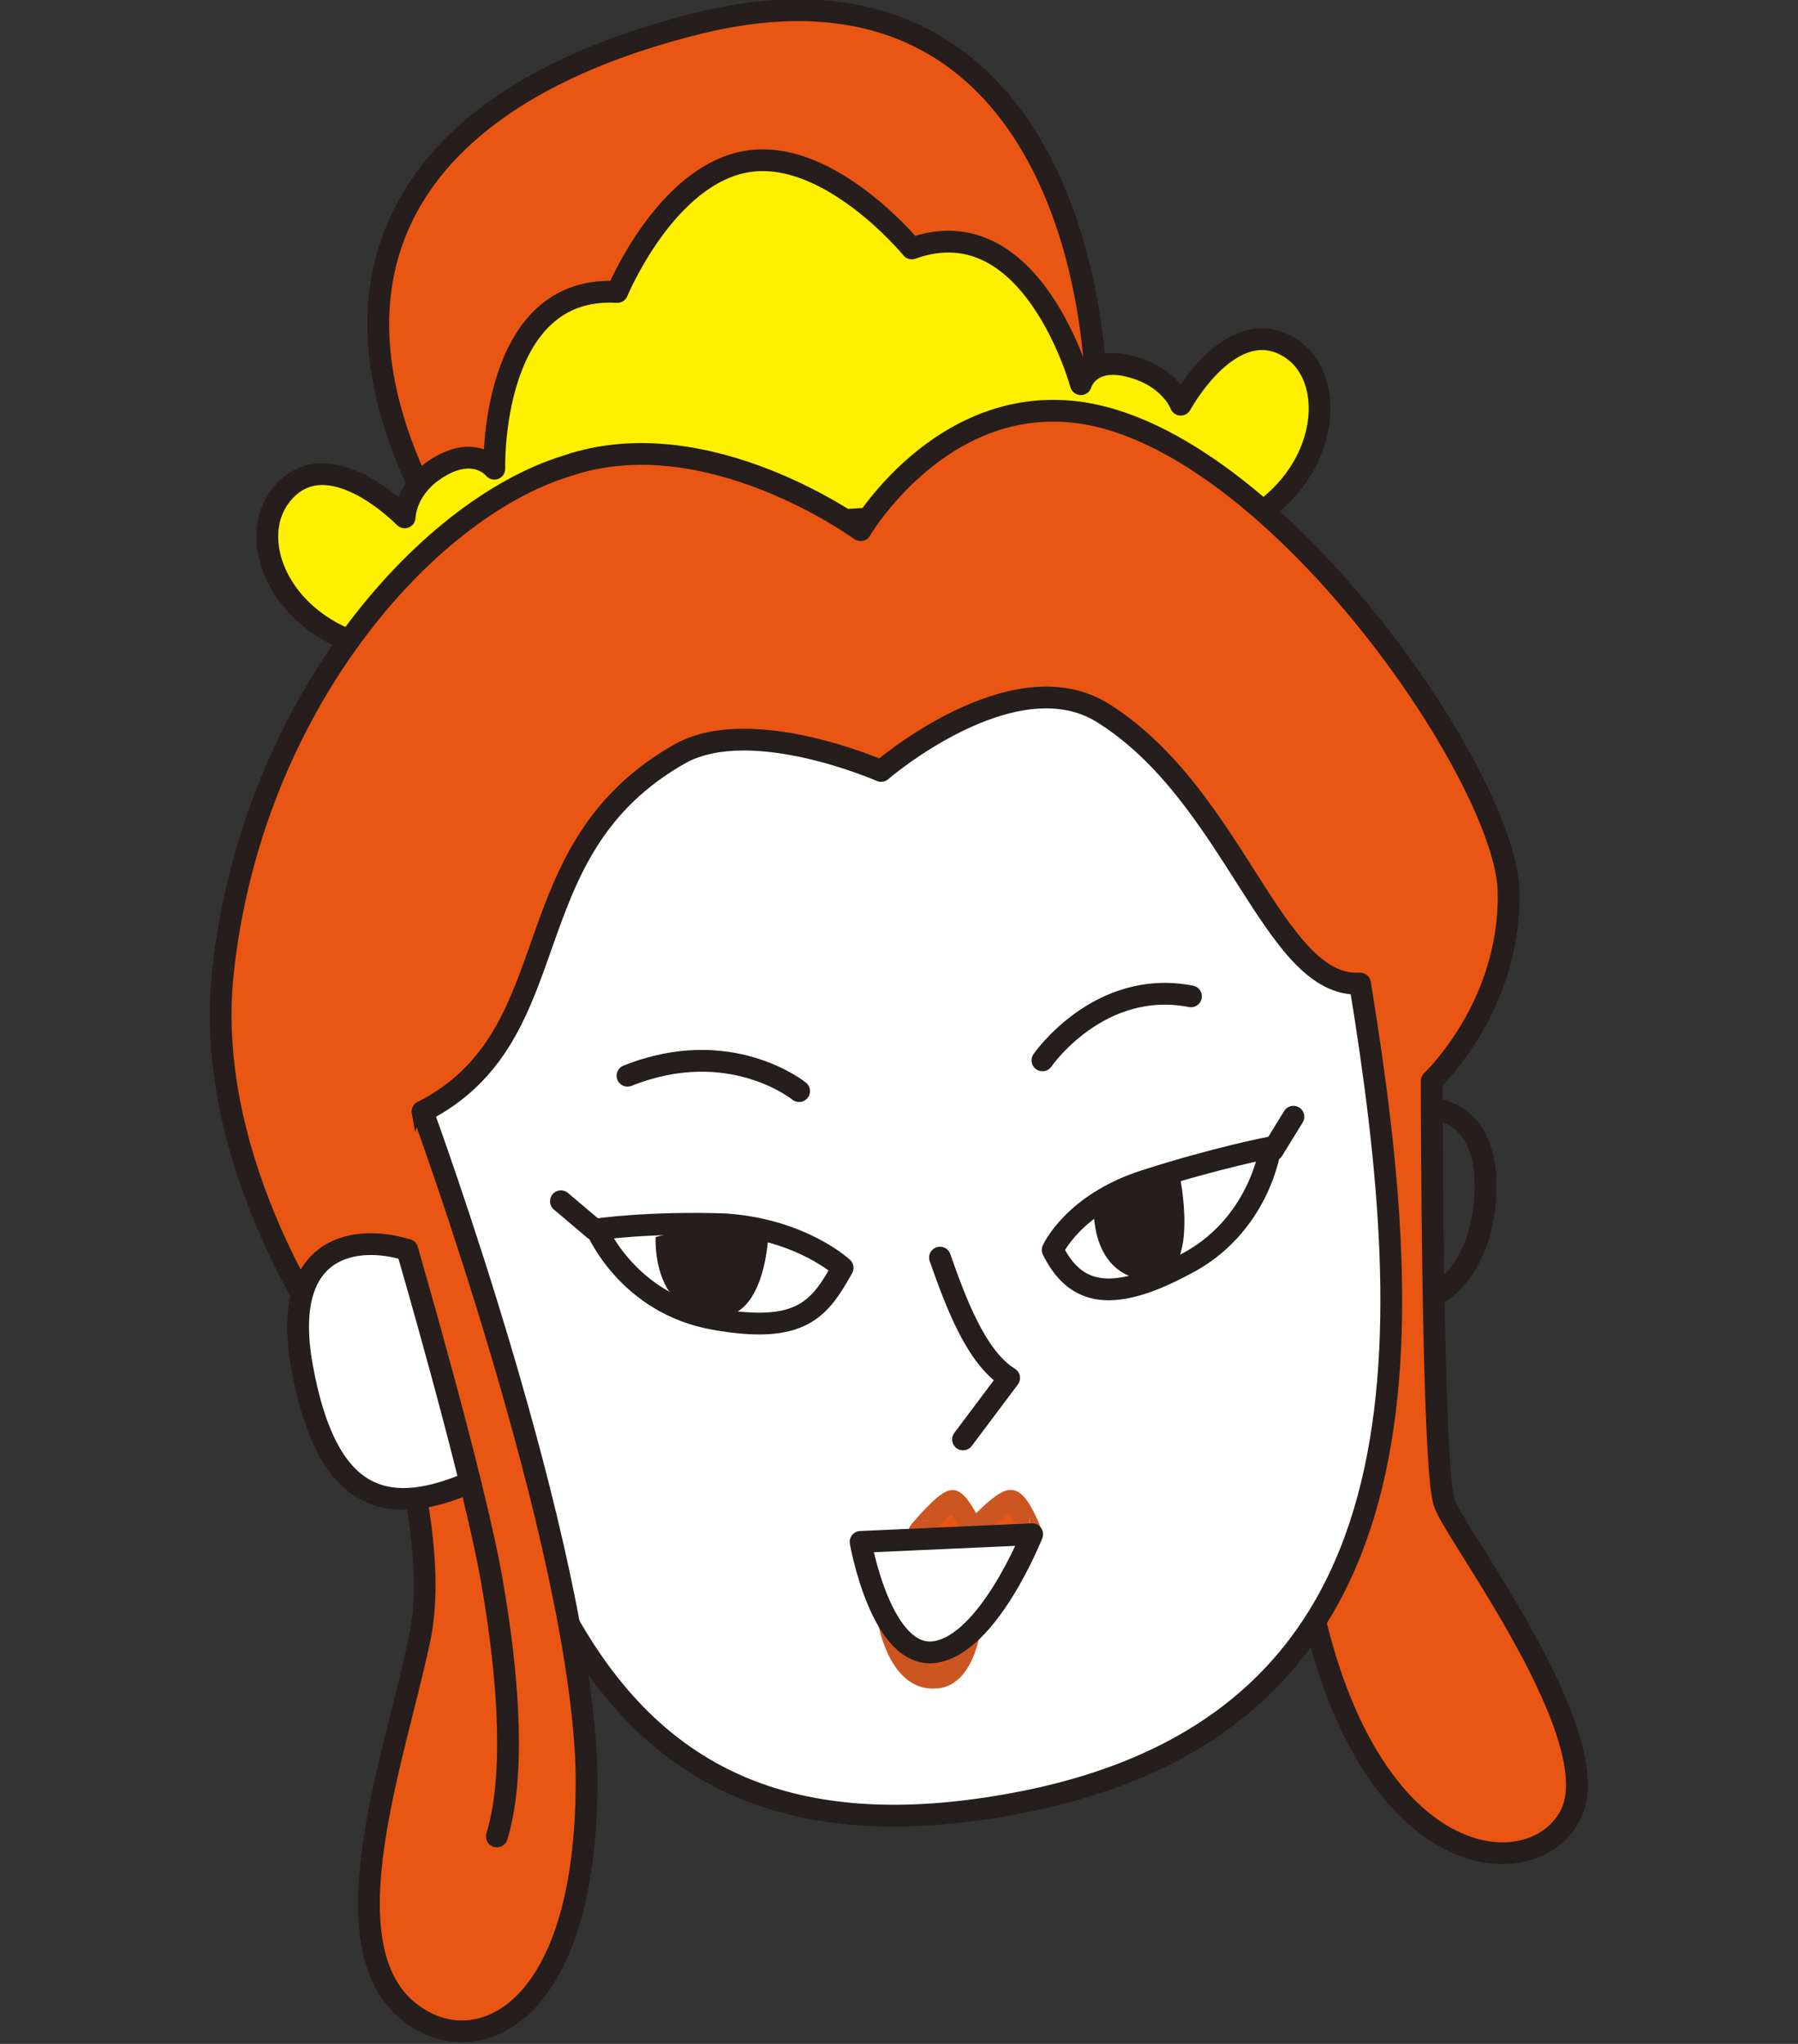 <?xml version="1.0" encoding="utf-8"?>
<!-- Generator: Adobe Illustrator 28.2.0, SVG Export Plug-In . SVG Version: 6.00 Build 0)  -->
<svg version="1.1" id="_レイヤー_2" xmlns="http://www.w3.org/2000/svg" xmlns:xlink="http://www.w3.org/1999/xlink" x="0px"
	 y="0px" viewBox="0 0 70.2 79.8" style="enable-background:new 0 0 70.2 79.8;" xml:space="preserve">
<rect x="0" y="0" width="70.2" height="79.8" fill="#333333" stroke="none"/>
<style type="text/css">
	.st0{fill:none;stroke:#251E1C;stroke-width:0.85;stroke-linecap:round;stroke-linejoin:round;}
	.st1{fill:#E95513;stroke:#251E1C;stroke-width:0.85;stroke-linecap:round;stroke-linejoin:round;}
	.st2{fill:#FFF000;stroke:#251E1C;stroke-width:0.85;stroke-linecap:round;stroke-linejoin:round;}
	.st3{fill:#FFFFFF;stroke:#251E1C;stroke-width:0.85;stroke-linecap:round;stroke-linejoin:round;}
	.st4{fill:#E95513;stroke:#CB5520;stroke-width:0.85;stroke-linecap:round;stroke-linejoin:round;}
	.st5{fill:#251E1C;}
</style>
<g id="_テキスト">
	<g>
		<path class="st0" d="M55.9,43.3c0,0,2.2,0,2.1,3.2c-0.1,3.2-2,4.1-2,4.1"/>
		<path class="st1" d="M42.8,17.7C43.2,9.8,40-2.2,27.3,0.9C14.7,4,11.1,12.2,18.8,23.1"/>
		<path class="st2" d="M32.2,20.4c-5.6,0.8-8.8,4.2-14.6,5s-8.4-3.9-6.6-6.1s4.8,0.9,4.8,0.9s0-1.2,1.4-2s2.1,0.1,2.1,0.1
			s-0.2-7.2,4.8-6.9c0,0,1.9-4.6,5.1-5.1c3.2-0.5,6.4,3.4,6.4,3.4c4.7-1.7,6.6,5.3,6.6,5.3s0.3-1.1,1.9-0.7s2,1.5,2,1.5
			s2-3.7,4.3-2.2s1.2,6.9-4.6,7.7S37.9,19.6,32.2,20.4L32.2,20.4z"/>
		<path class="st1" d="M50.7,59.7c1.7,13.5,9,14.2,10.6,11.2c1.6-3-4.5-11-4.9-12.2c-0.5-1.2-0.5-16.5-0.5-16.5s3.1-2.9,3-7.4
			s-9.2-17.7-16.8-18.7c-5.4-0.7-8.5,4.6-8.5,4.6s-6-4.4-11.5-2.5C16.6,19.9,9.8,27.6,8.7,38C7.9,45.5,13,52.5,13,52.5"/>
		<path class="st3" d="M16.5,43.4c3.1,18.1,6.8,30.1,23.2,27s15.7-17.9,13.4-32c-3.4,0.2-4.9-7.4-10.1-10.6
			c-3.5-2.1-8.6,2.3-8.6,2.3s-5-2.2-7.8-0.7C19.8,33.2,22.4,40.4,16.5,43.4z"/>
		<path class="st3" d="M31.2,42.6c0,0-2.7-2.2-6.7-0.6"/>
		<path class="st3" d="M40.7,41.4c0,0,2.2-3.2,5.8-2.5"/>
		<path class="st3" d="M36.7,49.1c0.6,1.7,1.4,3.9,2.7,4.7l-1.8,2.4"/>
		<path class="st1" d="M16.5,43.4c0,0,6.2,16.9,6.4,25.8c0.1,8.9-3.7,11-6.2,9.8c-4.4-2.1-1.3-10.2-0.3-15.1c1-5-2.5-13.5-2.5-13.5"
			/>
		<path class="st3" d="M15.9,48.8c-1.9-0.6-5-0.3-4.1,4.6c0.9,4.9,3,6,6.5,4.5C18.3,57.9,15.9,48.8,15.9,48.8z"/>
		<path class="st0" d="M15.9,48.8c0,0,2.6,8.9,3.3,12.9c0.7,4,0.9,7.7,0.2,10"/>
		<path class="st4" d="M40.2,59.7c0,0-0.4-1-0.7-1.1S38,59.8,38,59.8s-0.5-1.1-0.8-1.2c-0.3,0-1.3,1.2-1.3,1.2S40.2,59.7,40.2,59.7z
			"/>
		<path class="st4" d="M34.7,63.3c0,0,0.4,2.3,1.8,2.2c1,0,1.3-1.6,1.3-1.6s-0.5,0.6-1.5,0.7C35.4,64.6,34.7,63.3,34.7,63.3
			L34.7,63.3z"/>
		<path class="st3" d="M32.9,49.5c0,0-1.6-1.5-4.6-1.7c-3-0.1-5,0.2-5,0.2s1.2,2.9,4.6,3.5S32,51.1,32.9,49.5z"/>
		<path class="st3" d="M41.1,48.8c0,0,0.8-1.8,3.6-2.7s4.9-1.3,4.9-1.3s-0.4,3.1-3.4,4.6C43.2,51,41.9,50.4,41.1,48.8z"/>
		<path class="st5" d="M42.7,47.3c0,0,1.2-1.2,3.3-1.7c0,0,0.8,3.4-0.5,4.2C44.8,50.2,42.8,50,42.7,47.3z"/>
		<path class="st5" d="M25.6,48.3c0,0,1.8-0.6,4.4-0.1c0,0-0.1,3.2-1.9,3.2C25.4,51.4,25.6,48.3,25.6,48.3z"/>
		<line class="st0" x1="21.9" y1="46.9" x2="23.2" y2="48"/>
		<line class="st0" x1="50.5" y1="43.6" x2="49.7" y2="44.9"/>
		<path class="st3" d="M33.6,60.2l6.7-0.3c0,0-1.7,4.3-3.8,4.6S33.6,60.2,33.6,60.2z"/>
	</g>
</g>
</svg>

